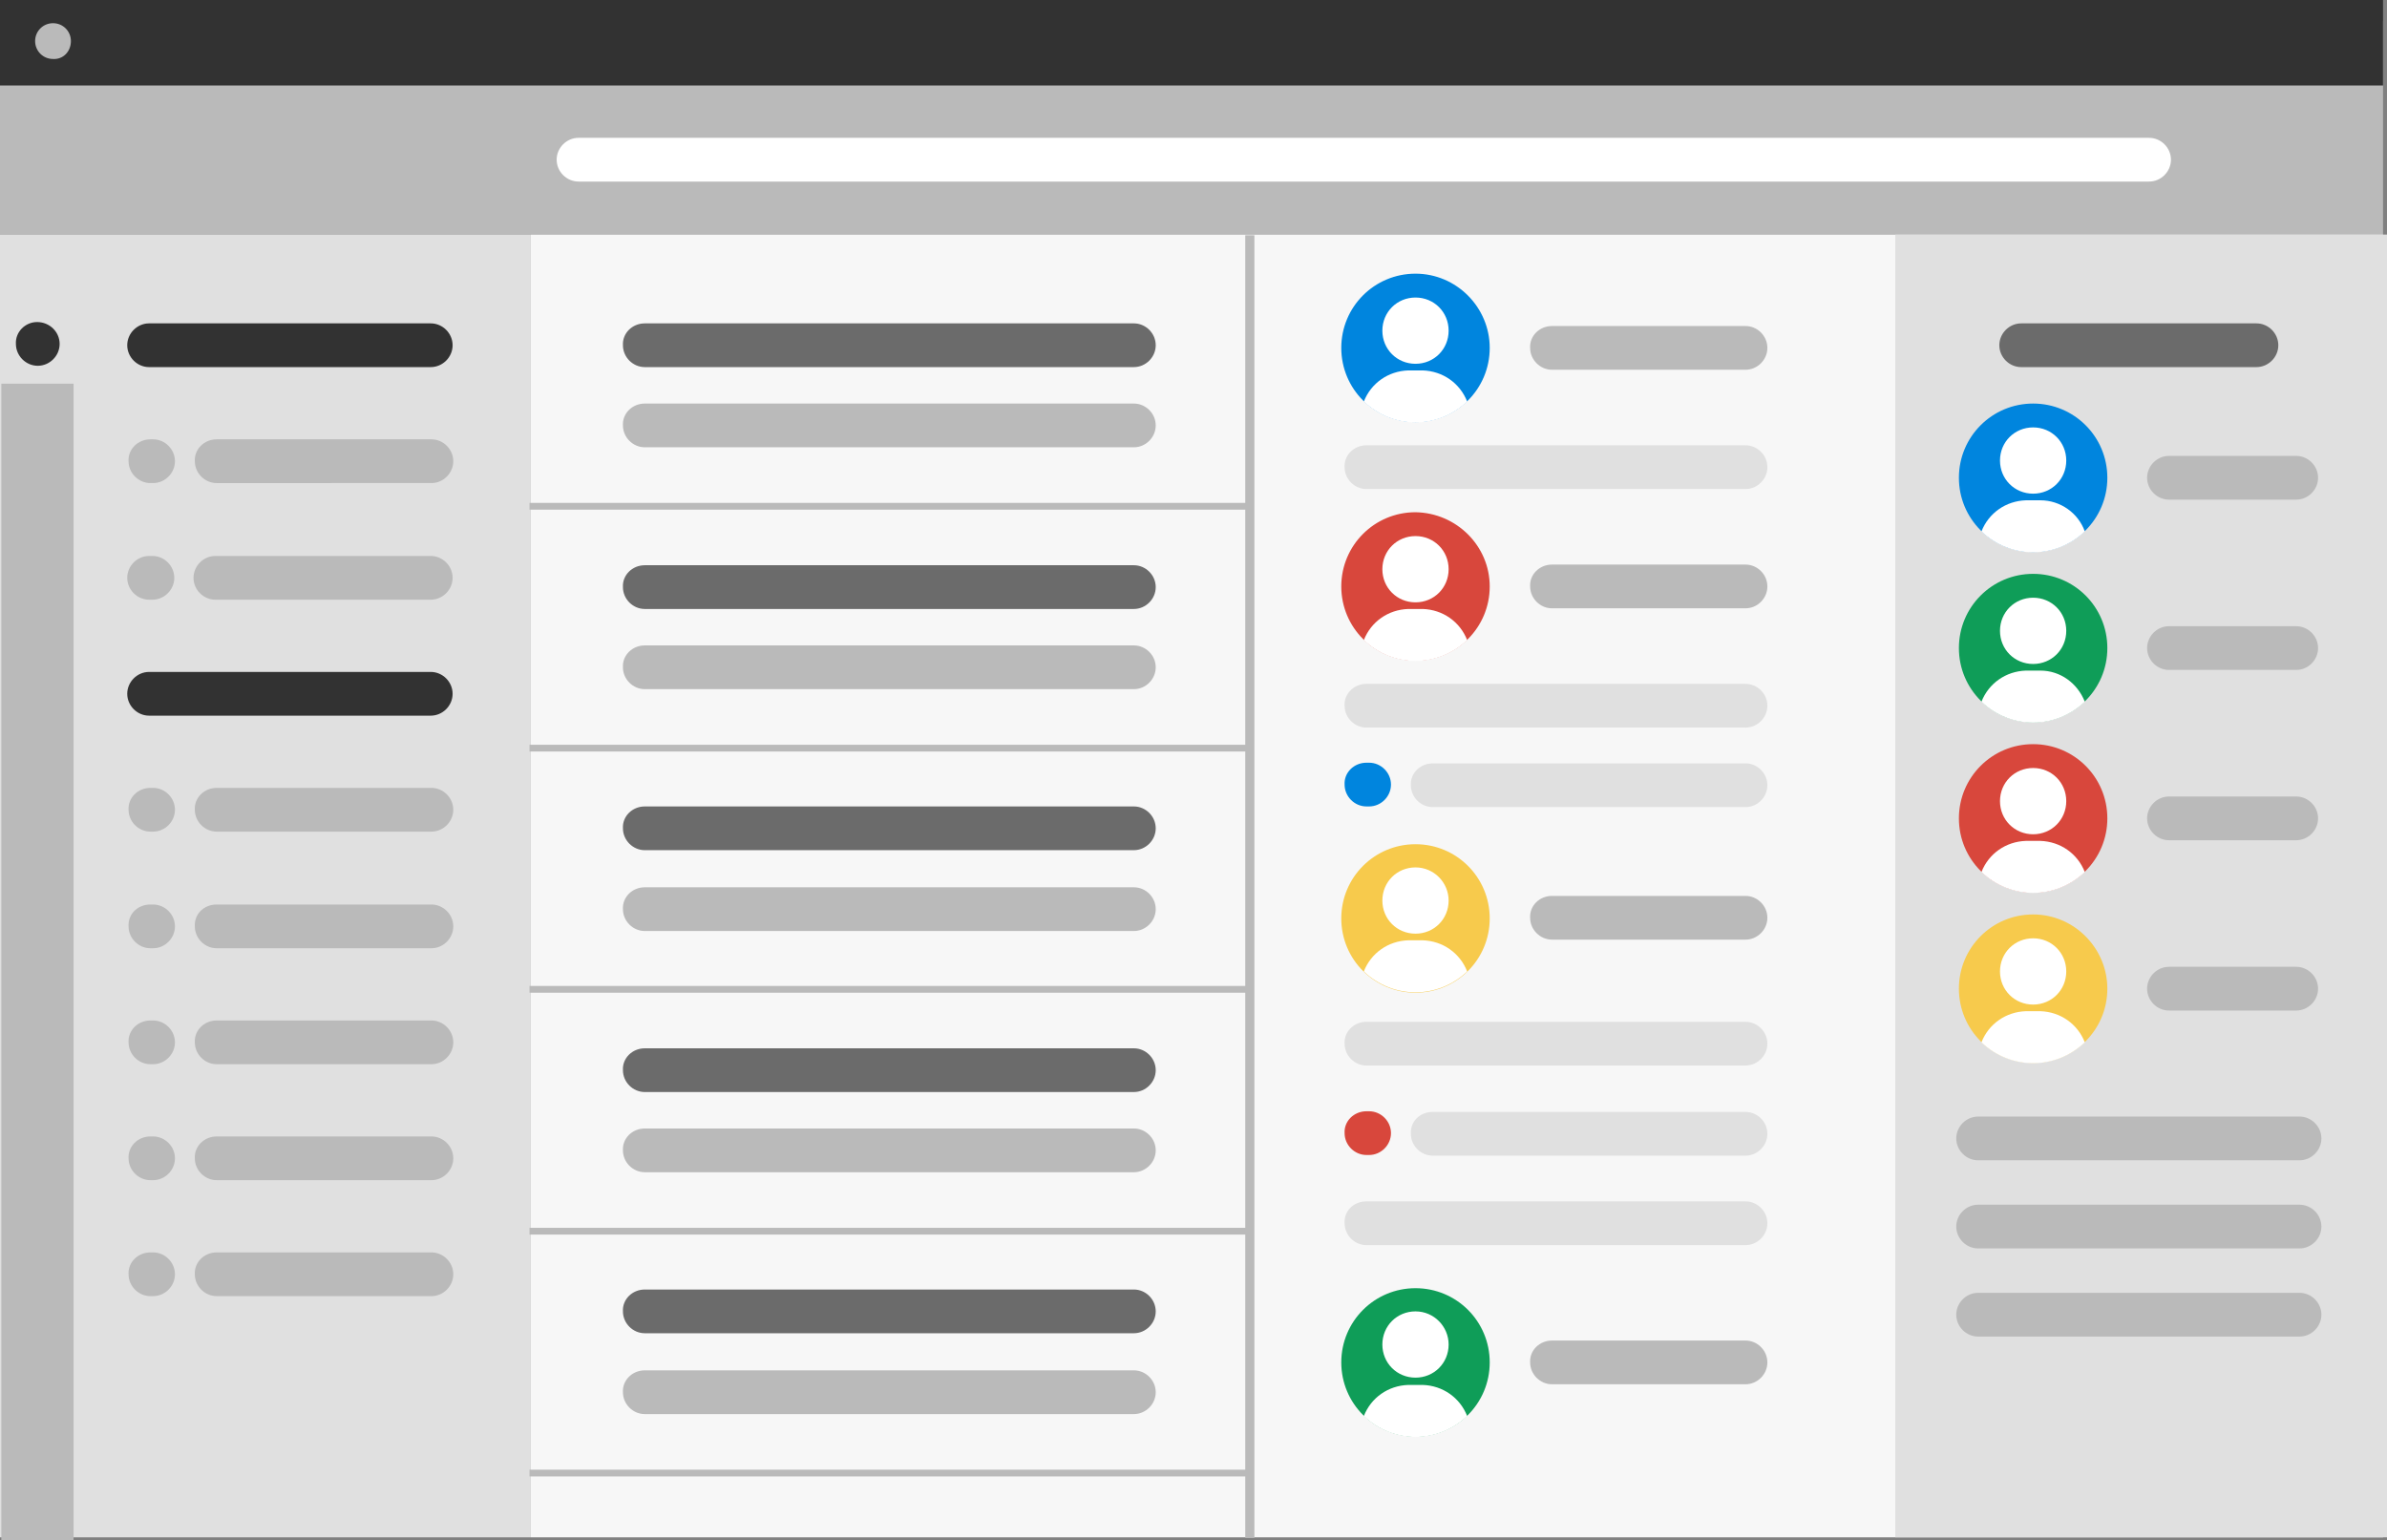 <?xml version="1.0" encoding="utf-8"?>
<!-- Generator: Adobe Illustrator 25.3.1, SVG Export Plug-In . SVG Version: 6.00 Build 0)  -->
<svg version="1.1" id="Layer_1" xmlns="http://www.w3.org/2000/svg" xmlns:xlink="http://www.w3.org/1999/xlink" x="0px" y="0px"
	 viewBox="0 0 360.2 232.4" style="enable-background:new 0 0 360.2 232.4;" xml:space="preserve">
<rect x="0" y="0" width="360.2" height="232.4" fill="#808080" stroke="none"/>
<style type="text/css">
	.st0{fill:#BABABA;}
	.st1{fill:#323232;}
	.st2{fill:#FFFFFF;}
	.st3{fill:#F7F7F7;}
	.st4{fill:#E0E0E0;}
	.st5{fill:#E2E2E2;}
	.st6{fill:#6B6B6B;}
	.st7{fill:none;stroke:#BABABA;stroke-width:1.38;stroke-miterlimit:10;}
	.st8{fill:none;stroke:#BABABA;stroke-width:1.02;stroke-miterlimit:10;}
	.st9{fill:#0085DE;}
	.st10{fill:#F7CA4C;}
	.st11{fill:#0F9D58;}
	.st12{fill:#D8473C;}
</style>
<g>
	<g id="Layer_1_1_">
		<g>
			<polygon class="st0" points="359.6,3.2 359.6,35.4 80.1,35.4 80.1,35.4 0,35.4 0,3.2 			"/>
			<polygon class="st1" points="359.6,0 359.6,12.9 80.1,12.9 80.1,12.9 0,12.9 0,0 			"/>
			<polygon class="st2" points="79.7,35.4 80.1,35.4 80.1,35.4 			"/>
			<rect x="80.1" y="35.4" class="st3" width="279.5" height="196.6"/>
			<rect y="35.4" class="st4" width="80.1" height="196.6"/>
			<rect x="286" y="35.4" class="st4" width="74.2" height="196.6"/>
			<polygon class="st5" points="0,35.4 80.1,35.4 80.1,35.4 			"/>
			<polygon class="st0" points="0,35.4 80.1,35.4 80.1,35.4 			"/>
			<path class="st1" d="M22.5,48.8H65c1.8,0,3.3,1.5,3.3,3.3l0,0c0,1.8-1.5,3.3-3.3,3.3H22.5c-1.8,0-3.3-1.5-3.3-3.3l0,0
				C19.2,50.3,20.7,48.8,22.5,48.8z"/>
			<path class="st0" d="M8,8.9L8,8.9c-1.5,0-2.7-1.2-2.7-2.7l0,0c0-1.5,1.2-2.7,2.7-2.7l0,0l0,0c1.5,0,2.7,1.2,2.7,2.7l0,0
				C10.7,7.8,9.5,9,8,8.9C8,9,8,9,8,8.9z"/>
			<g>
				<path class="st0" d="M32.7,66.3h32.4c1.8,0,3.3,1.5,3.3,3.3l0,0c0,1.8-1.5,3.3-3.3,3.3H32.7c-1.8,0-3.3-1.5-3.3-3.3l0,0
					C29.3,67.8,30.8,66.3,32.7,66.3z"/>
				<path class="st0" d="M32.7,118.9h32.4c1.8,0,3.3,1.5,3.3,3.3l0,0c0,1.8-1.5,3.3-3.3,3.3H32.7c-1.8,0-3.3-1.5-3.3-3.3l0,0
					C29.3,120.4,30.8,118.9,32.7,118.9z"/>
				<path class="st0" d="M32.7,136.5h32.4c1.8,0,3.3,1.5,3.3,3.3l0,0c0,1.8-1.5,3.3-3.3,3.3H32.7c-1.8,0-3.3-1.5-3.3-3.3l0,0
					C29.3,137.9,30.8,136.5,32.7,136.5z"/>
				<path class="st0" d="M32.7,154h32.4c1.8,0,3.3,1.5,3.3,3.3l0,0c0,1.8-1.5,3.3-3.3,3.3H32.7c-1.8,0-3.3-1.5-3.3-3.3l0,0
					C29.3,155.5,30.8,154,32.7,154z"/>
				<path class="st0" d="M32.7,171.5h32.4c1.8,0,3.3,1.5,3.3,3.3l0,0c0,1.8-1.5,3.3-3.3,3.3H32.7c-1.8,0-3.3-1.5-3.3-3.3l0,0
					C29.3,173,30.8,171.5,32.7,171.5z"/>
				<path class="st0" d="M32.7,189h32.4c1.8,0,3.3,1.5,3.3,3.3l0,0c0,1.8-1.5,3.3-3.3,3.3H32.7c-1.8,0-3.3-1.5-3.3-3.3l0,0
					C29.3,190.5,30.8,189,32.7,189z"/>
				<path class="st0" d="M32.5,83.9H65c1.8,0,3.3,1.5,3.3,3.3l0,0c0,1.8-1.5,3.3-3.3,3.3H32.5c-1.8,0-3.3-1.5-3.3-3.3l0,0
					C29.2,85.4,30.7,83.9,32.5,83.9z"/>
			</g>
			<g>
				<path class="st0" d="M22.7,66.3h0.4c1.8,0,3.3,1.5,3.3,3.3l0,0c0,1.8-1.5,3.3-3.3,3.3h-0.4c-1.8,0-3.3-1.5-3.3-3.3l0,0
					C19.3,67.8,20.8,66.3,22.7,66.3z"/>
				<path class="st0" d="M22.7,118.9h0.4c1.8,0,3.3,1.5,3.3,3.3l0,0c0,1.8-1.5,3.3-3.3,3.3h-0.4c-1.8,0-3.3-1.5-3.3-3.3l0,0
					C19.3,120.4,20.8,118.9,22.7,118.9z"/>
				<path class="st0" d="M22.7,136.5h0.4c1.8,0,3.3,1.5,3.3,3.3l0,0c0,1.8-1.5,3.3-3.3,3.3h-0.4c-1.8,0-3.3-1.5-3.3-3.3l0,0
					C19.3,137.9,20.8,136.5,22.7,136.5z"/>
				<path class="st0" d="M22.7,154h0.4c1.8,0,3.3,1.5,3.3,3.3l0,0c0,1.8-1.5,3.3-3.3,3.3h-0.4c-1.8,0-3.3-1.5-3.3-3.3l0,0
					C19.3,155.5,20.8,154,22.7,154z"/>
				<path class="st0" d="M22.7,171.5h0.4c1.8,0,3.3,1.5,3.3,3.3l0,0c0,1.8-1.5,3.3-3.3,3.3h-0.4c-1.8,0-3.3-1.5-3.3-3.3l0,0
					C19.3,173,20.8,171.5,22.7,171.5z"/>
				<path class="st0" d="M22.7,189h0.4c1.8,0,3.3,1.5,3.3,3.3l0,0c0,1.8-1.5,3.3-3.3,3.3h-0.4c-1.8,0-3.3-1.5-3.3-3.3l0,0
					C19.3,190.5,20.8,189,22.7,189z"/>
				<path class="st0" d="M22.5,83.9H23c1.8,0,3.3,1.5,3.3,3.3l0,0c0,1.8-1.5,3.3-3.3,3.3h-0.5c-1.8,0-3.3-1.5-3.3-3.3l0,0
					C19.2,85.4,20.7,83.9,22.5,83.9z"/>
			</g>
			<path class="st1" d="M22.5,101.4H65c1.8,0,3.3,1.5,3.3,3.3l0,0c0,1.8-1.5,3.3-3.3,3.3H22.5c-1.8,0-3.3-1.5-3.3-3.3l0,0
				C19.2,102.9,20.7,101.4,22.5,101.4z"/>
			<path class="st2" d="M87.3,20.8h237c1.8,0,3.3,1.5,3.3,3.3l0,0c0,1.8-1.5,3.3-3.3,3.3h-237c-1.8,0-3.3-1.5-3.3-3.3l0,0
				C84,22.3,85.5,20.8,87.3,20.8z"/>
			<path class="st6" d="M97.3,48.8h73.8c1.8,0,3.3,1.5,3.3,3.3l0,0c0,1.8-1.5,3.3-3.3,3.3H97.3c-1.8,0-3.3-1.5-3.3-3.3l0,0
				C93.9,50.3,95.4,48.8,97.3,48.8z"/>
			<path class="st0" d="M97.3,60.9h73.8c1.8,0,3.3,1.5,3.3,3.3l0,0c0,1.8-1.5,3.3-3.3,3.3H97.3c-1.8,0-3.3-1.5-3.3-3.3l0,0
				C93.9,62.4,95.4,60.9,97.3,60.9z"/>
			<path class="st6" d="M97.3,85.3h73.8c1.8,0,3.3,1.5,3.3,3.3l0,0c0,1.8-1.5,3.3-3.3,3.3H97.3c-1.8,0-3.3-1.5-3.3-3.3l0,0
				C93.9,86.8,95.4,85.3,97.3,85.3z"/>
			<path class="st0" d="M97.3,97.4h73.8c1.8,0,3.3,1.5,3.3,3.3l0,0c0,1.8-1.5,3.3-3.3,3.3H97.3c-1.8,0-3.3-1.5-3.3-3.3l0,0
				C93.9,98.9,95.4,97.4,97.3,97.4z"/>
			<path class="st6" d="M97.3,121.7h73.8c1.8,0,3.3,1.5,3.3,3.3l0,0c0,1.8-1.5,3.3-3.3,3.3H97.3c-1.8,0-3.3-1.5-3.3-3.3l0,0
				C93.9,123.2,95.4,121.7,97.3,121.7z"/>
			<path class="st0" d="M97.3,133.9h73.8c1.8,0,3.3,1.5,3.3,3.3l0,0c0,1.8-1.5,3.3-3.3,3.3H97.3c-1.8,0-3.3-1.5-3.3-3.3l0,0
				C93.9,135.4,95.4,133.9,97.3,133.9z"/>
			<path class="st6" d="M97.3,158.2h73.8c1.8,0,3.3,1.5,3.3,3.3l0,0c0,1.8-1.5,3.3-3.3,3.3H97.3c-1.8,0-3.3-1.5-3.3-3.3l0,0
				C93.9,159.7,95.4,158.2,97.3,158.2z"/>
			<path class="st0" d="M97.3,170.3h73.8c1.8,0,3.3,1.5,3.3,3.3l0,0c0,1.8-1.5,3.3-3.3,3.3H97.3c-1.8,0-3.3-1.5-3.3-3.3l0,0
				C93.9,171.8,95.4,170.3,97.3,170.3z"/>
			<g>
				<path class="st4" d="M206.2,67.2h57.2c1.8,0,3.3,1.5,3.3,3.3l0,0c0,1.8-1.5,3.3-3.3,3.3h-57.2c-1.8,0-3.3-1.5-3.3-3.3l0,0
					C202.8,68.7,204.3,67.2,206.2,67.2z"/>
				<path class="st4" d="M206.2,103.2h57.2c1.8,0,3.3,1.5,3.3,3.3l0,0c0,1.8-1.5,3.3-3.3,3.3h-57.2c-1.8,0-3.3-1.5-3.3-3.3l0,0
					C202.8,104.7,204.3,103.2,206.2,103.2z"/>
				<path class="st4" d="M216.2,115.2h47.2c1.8,0,3.3,1.5,3.3,3.3l0,0c0,1.8-1.5,3.3-3.3,3.3h-47.2c-1.8,0-3.3-1.5-3.3-3.3l0,0
					C212.8,116.7,214.3,115.2,216.2,115.2z"/>
				<path class="st4" d="M206.2,154.2h57.2c1.8,0,3.3,1.5,3.3,3.3l0,0c0,1.8-1.5,3.3-3.3,3.3h-57.2c-1.8,0-3.3-1.5-3.3-3.3l0,0
					C202.8,155.7,204.3,154.2,206.2,154.2z"/>
				<path class="st4" d="M206.2,181.3h57.2c1.8,0,3.3,1.5,3.3,3.3l0,0c0,1.8-1.5,3.3-3.3,3.3h-57.2c-1.8,0-3.3-1.5-3.3-3.3l0,0
					C202.8,182.7,204.3,181.3,206.2,181.3z"/>
				<path class="st4" d="M216.2,167.8h47.2c1.8,0,3.3,1.5,3.3,3.3l0,0c0,1.8-1.5,3.3-3.3,3.3h-47.2c-1.8,0-3.3-1.5-3.3-3.3l0,0
					C212.8,169.2,214.3,167.8,216.2,167.8z"/>
			</g>
			<path class="st6" d="M305,48.8h35.5c1.8,0,3.3,1.5,3.3,3.3l0,0c0,1.8-1.5,3.3-3.3,3.3H305c-1.8,0-3.3-1.5-3.3-3.3l0,0
				C301.7,50.3,303.2,48.8,305,48.8z"/>
			<g>
				<path class="st0" d="M298.5,168.5H347c1.8,0,3.3,1.5,3.3,3.3l0,0c0,1.8-1.5,3.3-3.3,3.3h-48.5c-1.8,0-3.3-1.5-3.3-3.3l0,0
					C295.2,170,296.7,168.5,298.5,168.5z"/>
				<path class="st0" d="M298.5,195.1H347c1.8,0,3.3,1.5,3.3,3.3l0,0c0,1.8-1.5,3.3-3.3,3.3h-48.5c-1.8,0-3.3-1.5-3.3-3.3l0,0
					C295.2,196.6,296.7,195.1,298.5,195.1z"/>
				<path class="st0" d="M298.5,181.8H347c1.8,0,3.3,1.5,3.3,3.3l0,0c0,1.8-1.5,3.3-3.3,3.3h-48.5c-1.8,0-3.3-1.5-3.3-3.3l0,0
					C295.2,183.3,296.7,181.8,298.5,181.8z"/>
			</g>
			<line class="st7" x1="188.6" y1="35.5" x2="188.6" y2="232.1"/>
			<rect x="0.2" y="57.9" class="st0" width="10.9" height="174.5"/>
			<g>
				<path class="st1" d="M5.6,48.6L5.6,48.6c1.9,0,3.4,1.5,3.4,3.3l0,0c0,1.8-1.5,3.3-3.3,3.3l0,0c-1.8,0-3.3-1.5-3.3-3.3l0,0
					C2.3,50.1,3.8,48.6,5.6,48.6z"/>
				<path class="st0" d="M5.6,70L5.6,70C7.5,70,9,71.5,9,73.3l0,0c0,1.8-1.5,3.3-3.3,3.3l0,0c-1.8,0-3.3-1.5-3.3-3.3l0,0
					C2.3,71.5,3.8,70,5.6,70z"/>
				<path class="st0" d="M5.6,91.8L5.6,91.8c1.9,0,3.4,1.5,3.4,3.3l0,0c0,1.8-1.5,3.3-3.3,3.3l0,0c-1.8,0-3.3-1.5-3.3-3.3l0,0
					C2.3,93.3,3.8,91.8,5.6,91.8z"/>
				<path class="st0" d="M5.6,113.1L5.6,113.1c1.9,0,3.4,1.5,3.4,3.3l0,0c0,1.8-1.5,3.3-3.3,3.3l0,0c-1.8,0-3.3-1.5-3.3-3.3l0,0
					C2.3,114.6,3.8,113.1,5.6,113.1z"/>
				<path class="st0" d="M5.6,132.9L5.6,132.9c1.9,0,3.4,1.5,3.4,3.3l0,0c0,1.8-1.5,3.3-3.3,3.3l0,0c-1.8,0-3.3-1.5-3.3-3.3l0,0
					C2.3,134.4,3.8,132.9,5.6,132.9z"/>
				<path class="st0" d="M5.6,154.2L5.6,154.2c1.9,0,3.4,1.5,3.4,3.3l0,0c0,1.8-1.5,3.3-3.3,3.3l0,0c-1.8,0-3.3-1.5-3.3-3.3l0,0
					C2.3,155.7,3.8,154.2,5.6,154.2z"/>
			</g>
			<line class="st8" x1="188.9" y1="76.4" x2="79.9" y2="76.4"/>
			<line class="st8" x1="188.9" y1="112.9" x2="79.9" y2="112.9"/>
			<line class="st8" x1="188.9" y1="149.3" x2="79.9" y2="149.3"/>
			<line class="st8" x1="188.9" y1="185.8" x2="79.9" y2="185.8"/>
			<path class="st6" d="M97.3,194.6h73.8c1.8,0,3.3,1.5,3.3,3.3l0,0c0,1.8-1.5,3.3-3.3,3.3H97.3c-1.8,0-3.3-1.5-3.3-3.3l0,0
				C93.9,196.1,95.4,194.6,97.3,194.6z"/>
			<path class="st0" d="M97.3,206.8h73.8c1.8,0,3.3,1.5,3.3,3.3l0,0c0,1.8-1.5,3.3-3.3,3.3H97.3c-1.8,0-3.3-1.5-3.3-3.3l0,0
				C93.9,208.3,95.4,206.8,97.3,206.8z"/>
			<line class="st8" x1="188.9" y1="222.3" x2="79.9" y2="222.3"/>
			<g>
				<path class="st0" d="M234.2,49.2h29.2c1.8,0,3.3,1.5,3.3,3.3l0,0c0,1.8-1.5,3.3-3.3,3.3h-29.2c-1.8,0-3.3-1.5-3.3-3.3l0,0
					C230.8,50.7,232.3,49.2,234.2,49.2z"/>
				<g>
					<path class="st9" d="M224.8,52.5c0,6.2-5,11.2-11.2,11.2s-11.2-5-11.2-11.2s5-11.2,11.2-11.2C219.8,41.3,224.8,46.4,224.8,52.5
						z"/>
					<g id="Group_2297">
						<g id="Group_2294">
							<g id="Group_2293">
								<path id="Path_4877" class="st2" d="M213.6,44.9c-2.8,0-5,2.2-5,5s2.2,5,5,5s5-2.2,5-5l0,0
									C218.6,47.1,216.4,44.9,213.6,44.9z"/>
							</g>
						</g>
						<g id="Group_2296">
							<g id="Group_2295">
								<path class="st2" d="M221.4,60.6c-4.4,4.2-11.2,4.2-15.6,0c1.1-2.8,3.7-4.6,6.7-4.7h2.2C217.7,56,220.3,57.8,221.4,60.6
									L221.4,60.6z"/>
							</g>
						</g>
					</g>
				</g>
			</g>
			<g>
				<path class="st0" d="M234.2,135.2h29.2c1.8,0,3.3,1.5,3.3,3.3l0,0c0,1.8-1.5,3.3-3.3,3.3h-29.2c-1.8,0-3.3-1.5-3.3-3.3l0,0
					C230.8,136.7,232.3,135.2,234.2,135.2z"/>
				<g>
					<path class="st10" d="M224.8,138.6c0,6.2-5,11.2-11.2,11.2s-11.2-5-11.2-11.2s5-11.2,11.2-11.2S224.8,132.4,224.8,138.6z"/>
					<g id="Group_2297-2">
						<g id="Group_2294-2">
							<g id="Group_2293-2">
								<path id="Path_4877-2" class="st2" d="M213.6,130.9c-2.8,0-5,2.2-5,5s2.2,5,5,5s5-2.2,5-5l0,0
									C218.6,133.2,216.4,130.9,213.6,130.9z"/>
							</g>
						</g>
						<g id="Group_2296-2">
							<g id="Group_2295-2">
								<path class="st2" d="M221.4,146.6c-4.4,4.2-11.2,4.2-15.6,0c1.1-2.8,3.7-4.6,6.7-4.7h2.2C217.7,142,220.3,143.8,221.4,146.6
									L221.4,146.6z"/>
							</g>
						</g>
					</g>
				</g>
			</g>
			<g>
				<path class="st0" d="M234.2,202.3h29.2c1.8,0,3.3,1.5,3.3,3.3l0,0c0,1.8-1.5,3.3-3.3,3.3h-29.2c-1.8,0-3.3-1.5-3.3-3.3l0,0
					C230.8,203.8,232.3,202.3,234.2,202.3z"/>
				<g>
					<path class="st11" d="M224.8,205.6c0,6.2-5,11.2-11.2,11.2s-11.2-5-11.2-11.2s5-11.2,11.2-11.2S224.8,199.4,224.8,205.6z"/>
					<g id="Group_2297-3">
						<g id="Group_2294-3">
							<g id="Group_2293-3">
								<path id="Path_4877-3" class="st2" d="M213.6,197.9c-2.8,0-5,2.2-5,5s2.2,5,5,5s5-2.2,5-5l0,0
									C218.6,200.2,216.4,197.9,213.6,197.9z"/>
							</g>
						</g>
						<g id="Group_2296-3">
							<g id="Group_2295-3">
								<path class="st2" d="M221.4,213.7c-4.4,4.2-11.2,4.2-15.6,0c1.1-2.8,3.7-4.6,6.7-4.7h2.2
									C217.7,209.1,220.3,210.9,221.4,213.7L221.4,213.7z"/>
							</g>
						</g>
					</g>
				</g>
			</g>
			<g>
				<path class="st0" d="M234.2,85.2h29.2c1.8,0,3.3,1.5,3.3,3.3l0,0c0,1.8-1.5,3.3-3.3,3.3h-29.2c-1.8,0-3.3-1.5-3.3-3.3l0,0
					C230.8,86.7,232.3,85.2,234.2,85.2z"/>
				<g>
					<path class="st12" d="M224.8,88.5c0,6.2-5,11.2-11.2,11.2s-11.2-5-11.2-11.2s5-11.2,11.2-11.2
						C219.8,77.4,224.8,82.4,224.8,88.5z"/>
					<g id="Group_2297-4">
						<g id="Group_2294-4">
							<g id="Group_2293-4">
								<path id="Path_4877-4" class="st2" d="M213.6,80.9c-2.8,0-5,2.2-5,5s2.2,5,5,5s5-2.2,5-5l0,0
									C218.6,83.1,216.4,80.9,213.6,80.9z"/>
							</g>
						</g>
						<g id="Group_2296-4">
							<g id="Group_2295-4">
								<path class="st2" d="M221.4,96.6c-4.4,4.2-11.2,4.2-15.6,0c1.1-2.8,3.7-4.6,6.7-4.7h2.2C217.7,92,220.3,93.8,221.4,96.6
									L221.4,96.6z"/>
							</g>
						</g>
					</g>
				</g>
			</g>
			<g>
				<g>
					<path class="st0" d="M327.3,68.8h19.2c1.8,0,3.3,1.5,3.3,3.3l0,0c0,1.8-1.5,3.3-3.3,3.3h-19.2c-1.8,0-3.3-1.5-3.3-3.3l0,0
						C324,70.3,325.5,68.8,327.3,68.8z"/>
					<g>
						<path class="st9" d="M318,72.1c0,6.2-5,11.2-11.2,11.2s-11.2-5-11.2-11.2s5-11.2,11.2-11.2l0,0C313,60.9,318,65.9,318,72.1z"
							/>
						<g id="Group_2297-5">
							<g id="Group_2294-5">
								<g id="Group_2293-5">
									<path id="Path_4877-5" class="st2" d="M306.8,64.5c-2.8,0-5,2.2-5,5s2.2,5,5,5s5-2.2,5-5l0,0
										C311.8,66.7,309.6,64.5,306.8,64.5z"/>
								</g>
							</g>
							<g id="Group_2296-5">
								<g id="Group_2295-5">
									<path class="st2" d="M314.6,80.2c-4.4,4.2-11.2,4.2-15.6,0c1.1-2.8,3.7-4.6,6.7-4.7h2.2C310.9,75.5,313.6,77.4,314.6,80.2
										L314.6,80.2z"/>
								</g>
							</g>
						</g>
					</g>
				</g>
				<g>
					<path class="st0" d="M327.3,145.9h19.2c1.8,0,3.3,1.5,3.3,3.3l0,0c0,1.8-1.5,3.3-3.3,3.3h-19.2c-1.8,0-3.3-1.5-3.3-3.3l0,0
						C324,147.4,325.5,145.9,327.3,145.9z"/>
					<g>
						<path class="st10" d="M318,149.2c0,6.2-5,11.2-11.2,11.2s-11.2-5-11.2-11.2s5-11.2,11.2-11.2l0,0C313,138,318,143.1,318,149.2
							z"/>
						<g id="Group_2297-6">
							<g id="Group_2294-6">
								<g id="Group_2293-6">
									<path id="Path_4877-6" class="st2" d="M306.8,141.6c-2.8,0-5,2.2-5,5s2.2,5,5,5s5-2.2,5-5l0,0
										C311.8,143.8,309.6,141.6,306.8,141.6z"/>
								</g>
							</g>
							<g id="Group_2296-6">
								<g id="Group_2295-6">
									<path class="st2" d="M314.6,157.3c-4.4,4.2-11.2,4.2-15.6,0c1.1-2.8,3.7-4.6,6.7-4.7h2.2
										C310.9,152.7,313.5,154.5,314.6,157.3z"/>
								</g>
							</g>
						</g>
					</g>
				</g>
				<g>
					<path class="st0" d="M327.3,94.5h19.2c1.8,0,3.3,1.5,3.3,3.3l0,0c0,1.8-1.5,3.3-3.3,3.3h-19.2c-1.8,0-3.3-1.5-3.3-3.3l0,0
						C324,96,325.5,94.5,327.3,94.5z"/>
					<g>
						<path class="st11" d="M318,97.8c0,6.2-5,11.2-11.2,11.2s-11.2-5-11.2-11.2s5-11.2,11.2-11.2l0,0C313,86.6,318,91.6,318,97.8z"
							/>
						<g id="Group_2297-7">
							<g id="Group_2294-7">
								<g id="Group_2293-7">
									<path id="Path_4877-7" class="st2" d="M306.8,90.2c-2.8,0-5,2.2-5,5s2.2,5,5,5s5-2.2,5-5l0,0
										C311.8,92.4,309.6,90.2,306.8,90.2z"/>
								</g>
							</g>
							<g id="Group_2296-7">
								<g id="Group_2295-7">
									<path class="st2" d="M314.6,105.9c-4.4,4.2-11.2,4.2-15.6,0c1.1-2.8,3.7-4.6,6.7-4.7h2.2
										C310.9,101.2,313.5,103.1,314.6,105.9z"/>
								</g>
							</g>
						</g>
					</g>
				</g>
				<g>
					<path class="st0" d="M327.3,120.2h19.2c1.8,0,3.3,1.5,3.3,3.3l0,0c0,1.8-1.5,3.3-3.3,3.3h-19.2c-1.8,0-3.3-1.5-3.3-3.3l0,0
						C324,121.7,325.5,120.2,327.3,120.2z"/>
					<g>
						<path class="st12" d="M318,123.5c0,6.2-5,11.2-11.2,11.2s-11.2-5-11.2-11.2s5-11.2,11.2-11.2l0,0
							C313,112.3,318,117.3,318,123.5z"/>
						<g id="Group_2297-8">
							<g id="Group_2294-8">
								<g id="Group_2293-8">
									<path id="Path_4877-8" class="st2" d="M306.8,115.9c-2.8,0-5,2.2-5,5s2.2,5,5,5s5-2.2,5-5l0,0
										C311.8,118.1,309.6,115.9,306.8,115.9z"/>
								</g>
							</g>
							<g id="Group_2296-8">
								<g id="Group_2295-8">
									<path class="st2" d="M314.6,131.6c-4.4,4.2-11.2,4.2-15.6,0c1.1-2.8,3.7-4.6,6.7-4.7h2.2
										C310.9,127,313.5,128.8,314.6,131.6z"/>
								</g>
							</g>
						</g>
					</g>
				</g>
			</g>
			<path class="st9" d="M206.2,115.1h0.4c1.8,0,3.3,1.5,3.3,3.3l0,0c0,1.8-1.5,3.3-3.3,3.3h-0.4c-1.8,0-3.3-1.5-3.3-3.3l0,0
				C202.8,116.6,204.3,115.1,206.2,115.1z"/>
			<path class="st12" d="M206.2,167.7h0.4c1.8,0,3.3,1.5,3.3,3.3l0,0c0,1.8-1.5,3.3-3.3,3.3h-0.4c-1.8,0-3.3-1.5-3.3-3.3l0,0
				C202.8,169.2,204.3,167.7,206.2,167.7z"/>
		</g>
	</g>
</g>
</svg>
